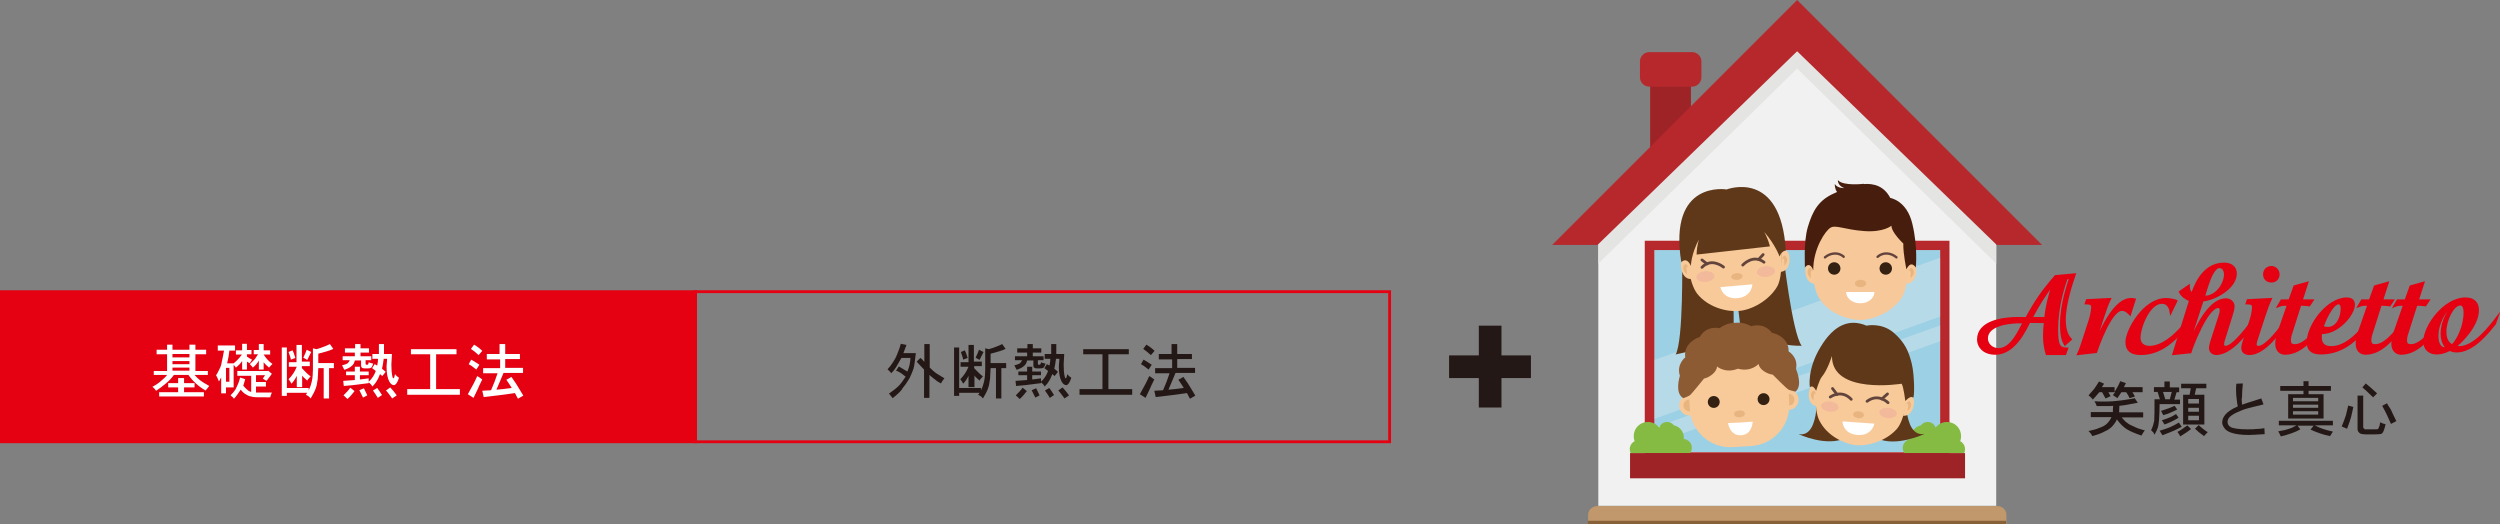 <?xml version="1.0" encoding="utf-8"?>
<!-- Generator: Adobe Illustrator 21.1.0, SVG Export Plug-In . SVG Version: 6.00 Build 0)  -->
<svg version="1.1" id="レイヤー_1" xmlns="http://www.w3.org/2000/svg" xmlns:xlink="http://www.w3.org/1999/xlink" x="0px"
	 y="0px" viewBox="0 0 882.8 185.2" style="enable-background:new 0 0 882.8 185.2;" xml:space="preserve">
<rect x="0" y="0" width="882.8" height="185.2" fill="#808080" stroke="none"/>
<style type="text/css">
	.st0{fill:#E50012;stroke:#E50012;stroke-miterlimit:10;}
	.st1{fill:none;stroke:#E50012;stroke-miterlimit:10;}
	.st2{fill:#FFFFFF;}
	.st3{fill:#231815;}
	.st4{fill:#9E2326;}
	.st5{fill:#F1F1F1;}
	.st6{fill:#E4E4E3;}
	.st7{fill:#C1986B;}
	.st8{fill:#876138;}
	.st9{fill:#9CD0E4;}
	.st10{fill:#B6282C;}
	.st11{opacity:0.3;fill:#F1F1F1;}
	.st12{fill:#85BB43;}
	.st13{fill:#F7C899;}
	.st14{fill:#F8CA99;}
	.st15{fill:#E8B47F;}
	.st16{fill:#342112;}
	.st17{fill:#62443C;}
	.st18{fill:#471E0D;}
	.st19{fill:#5E3819;}
	.st20{opacity:0.2;fill:#DF77A7;}
	.st21{fill:#8D5B33;}
	.st22{fill:none;stroke:#62443C;stroke-linecap:round;stroke-miterlimit:10;}
	.st23{fill:#E50012;stroke:#E50012;stroke-width:0.94;stroke-miterlimit:10;}
</style>
<rect x="0.5" y="103" class="st0" width="245.1" height="53"/>
<rect x="245.6" y="103" class="st1" width="245.1" height="53"/>
<g>
	<g>
		<path class="st2" d="M66.9,123.5v-1.8H69v1.8h3.8v1.6H69v5.9h4.4v1.4h-4.7c0.7,0.8,1.4,1.5,2.1,2c0.6,0.4,1.6,1.1,3.1,1.9
			c-0.6,0.7-1,1.2-1.3,1.6c-2.5-1.4-4.5-3.3-6.1-5.5h-5.1c-0.7,1-1.6,2-2.7,2.9c-1.3,1.1-2.5,2-3.6,2.7c-0.3-0.5-0.7-1-1.3-1.4
			c1.3-0.7,2.5-1.5,3.3-2.3c0.6-0.5,1.3-1.1,1.9-1.9h-4.7v-1.4H59v-5.9h-3.7v-1.6H59v-1.8h1.9v1.8H66.9z M62.9,135.3v-1.8H65v1.8
			h3.7v1.5H65v1.7h7v1.5H56.2v-1.5h6.7v-1.7h-3.5v-1.5H62.9z M66.9,126.2v-1.2h-6v1.2H66.9z M66.9,128.6v-1.1h-6v1.1H66.9z
			 M66.9,130.9v-1.1h-6v1.1H66.9z"/>
		<path class="st2" d="M85.5,123.6v-2.2h1.7v2.2h1.6v1.5h-1.6v0.8c0.7,0.5,1.3,0.9,1.8,1.1c-0.1,0.2-0.2,0.3-0.3,0.5
			c-0.1,0.2-0.3,0.5-0.6,0.8c0.1,0-0.2-0.2-0.9-0.6v2.8h-1.7v-3c-0.6,0.9-1.3,1.6-2.2,2.3c-0.3-0.4-0.6-0.8-0.8-1v8h-2.7v2.1h-1.7
			v-5.6c-0.1,0.1-0.2,0.3-0.3,0.5c-0.1,0.3-0.3,0.5-0.5,0.9c-0.3-0.8-0.6-1.5-1-2.2c0.3-0.4,0.7-1.1,1.2-2.2
			c0.4-0.7,0.7-1.6,0.8-2.5c0.3-1.1,0.5-2.5,0.8-4h-2.2V122H83v1.8h-2l-0.3,2.2c0,0.1-0.2,0.8-0.5,2.3h2.3c1-0.8,2-1.8,2.9-3.1h-2.1
			v-1.5H85.5z M81,134.8v-4.9h-1.2v4.9H81z M83.5,131h11l0.2-0.1l1.3,1.1c-0.6,0.9-1.3,1.7-1.9,2.5l-1.3-0.8l0.8-1.2h-3.2v2.4h3.5
			v1.6h-3.5v2.1h3.5h2.1c-0.3,0.8-0.5,1.3-0.6,1.7c-3.5,0-5.4,0-5.9-0.1c-1.1-0.2-1.9-0.4-2.4-0.8c-0.7-0.3-1.4-0.9-2.1-1.8
			c-0.9,1.4-1.7,2.5-2.4,3.2c-0.1-0.2-0.2-0.3-0.4-0.5c-0.2-0.2-0.5-0.4-0.8-0.7c1.1-1.1,1.8-2,2.1-2.8c0.4-0.8,0.9-1.9,1.3-3.5
			l1.8,0.6c-0.1,0.3-0.3,1.1-0.7,2.3c0.6,0.7,1.1,1.2,1.5,1.5c0.4,0.4,0.9,0.6,1.3,0.7v-5.7h-4.9V131z M91.4,123.7v-2.2h1.7v2.2h2.3
			v1.5h-2.3c0.8,1.3,1.9,2.5,3.1,3.3c-0.6,0.6-0.9,1-1.2,1.3c-0.7-0.6-1.4-1.2-1.9-1.9v2.6h-1.7v-3.2c-0.4,0.8-1.1,1.7-2.1,2.5
			c-0.2-0.2-0.4-0.5-0.6-0.7s-0.4-0.4-0.5-0.5c0.8-0.8,1.4-1.4,1.8-1.8c0.1-0.2,0.5-0.7,1.1-1.7h-1.5v-1.5H91.4z"/>
		<path class="st2" d="M112.4,124.9v3.3h5.5v1.8h-1.7v10.7h-1.9v-10.7h-1.9l-0.2,3.8c-0.1,0.6-0.2,1.4-0.4,2.4
			c-0.4,1.2-0.6,1.8-0.7,1.9c-0.2,0.4-0.6,1.3-1.4,2.6c-0.3-0.4-0.6-0.6-0.8-0.8c-0.1-0.1-0.4-0.2-0.9-0.5l0.5-0.7h-7.2v1.1h-1.8
			v-17.1h1.8v14.3h7.7v0.8c0.6-1.2,0.9-2.2,1.1-3.1c0.3-1.4,0.4-2.8,0.4-4.2v-7.5l1.3,0.3c2-0.6,3.5-1.2,4.7-1.8l1.2,1.7
			C116.5,123.8,114.7,124.3,112.4,124.9z M104.7,127.7v-5.9h1.9v5.9h2.8v1.6h-2.8v0.7c1.2,1.3,2.2,2.3,3.1,2.9
			c-0.2,0.2-0.4,0.4-0.6,0.7c-0.3,0.3-0.5,0.5-0.6,0.8c-0.9-0.8-1.6-1.4-1.8-1.8v4.1h-1.9v-4c-0.6,1.3-1.3,2.2-1.9,2.8
			c-0.2-0.4-0.5-1-1-1.6c0.8-0.8,1.6-1.8,2.3-3.1l0.6-1.3h-2.8v-1.6H104.7z M101.9,124.3l1.4-0.6c0.2,0.4,0.6,1.3,1,2.7l-1.6,0.6
			C102.7,126.6,102.4,125.7,101.9,124.3z M108.3,123.5l1.6,0.8l-1.4,2.8l-1.4-0.8C107.7,125.1,108.1,124.1,108.3,123.5z"/>
		<path class="st2" d="M125.4,123v-1.5h1.9v1.5h3v1.5h-3v1.3h3.8v1.4h-2v1.2c0,0.1,0,0.2,0.1,0.3c0.1,0.1,0.2,0.1,0.4,0.1
			c0.2,0,0.3,0,0.3-0.1c0.2-0.2,0.3-0.4,0.3-0.8c0.4,0.2,0.9,0.4,1.6,0.5c-0.3,0.8-0.5,1.3-0.7,1.4c-0.2,0.2-0.7,0.3-1.3,0.3h-1
			c-0.5,0-0.8-0.1-1-0.3c-0.2-0.1-0.3-0.3-0.3-0.7v-1.8h-2.2c-0.2,0.9-0.6,1.6-1.2,2c-0.4,0.4-1.3,0.9-2.5,1.3
			c-0.3-0.6-0.6-1.1-0.8-1.6c0.8-0.2,1.5-0.4,1.9-0.7c0.3-0.2,0.6-0.6,0.8-1.1h-2.5v-1.4h4.3v-1.3h-3.5V123H125.4z M133.8,125v-3.5
			h1.8v3.5h2.8c-0.1,2.1-0.2,3.3-0.2,3.7c0,1.7,0.1,3.2,0.4,4.4c0.1,0.3,0.2,0.5,0.3,0.5c0.1,0,0.2-0.1,0.3-0.3l0.3-1.2
			c0.3,0.5,0.8,0.9,1.4,1.3c-0.4,1.2-0.8,1.9-1,2.1c-0.2,0.3-0.5,0.5-0.8,0.5c-0.6,0-1.1-0.4-1.6-1.2c-0.7-1.3-1-3.1-1-5.4
			c0-0.3,0.1-1.2,0.2-2.7h-1.2c-0.2,1.6-0.4,2.7-0.6,3.5c0.1,0.1,0.5,0.4,1.3,1.1l-1.2,1.5l-0.8-0.7c-0.5,1.3-0.9,2.1-1.2,2.5
			c-0.2,0.4-0.7,1.1-1.5,1.9c-0.3-0.6-0.8-1.1-1.3-1.5v0.3l-5.5,0.7l-3.3,0.3l-0.2-1.8l4.1-0.3v-1.7h-3.1v-1.3h3.1v-1.7h1.8v1.7h3.1
			v1.3h-3.1v1.5c-0.1,0,1-0.1,3.1-0.4v1.2c1.2-1.1,2-2.4,2.5-3.8c-0.6-0.5-1-0.8-1.3-1l0.9-1.4l0.9,0.5c0.2-0.9,0.3-1.8,0.3-2.4h-2
			V125H133.8z M123.7,136.9l1.5,1.2c-0.7,0.9-1.5,1.9-2.5,2.8l-1.4-1.3C122.3,138.6,123.1,137.8,123.7,136.9z M128.2,140.4l-1.3-2.6
			l1.6-0.7c0.3,0.6,0.7,1.4,1.2,2.5L128.2,140.4z M134.9,139.5l-1.5,1c-0.4-0.7-0.9-1.5-1.7-2.6l1.5-0.9
			C133.5,137.3,134,138.2,134.9,139.5z M136.3,137.9l1.5-1.1c0.7,0.7,1.4,1.6,2.3,2.8l-1.6,1.1C137.6,139.5,136.9,138.5,136.3,137.9
			z"/>
		<path class="st2" d="M145.1,125.1v-1.8h16.1v1.8h-7.2v12.3h8.4v2h-18.6v-2h8.1v-12.3H145.1z"/>
		<path class="st2" d="M170.3,134c-0.3,0.7-0.9,1.7-1.5,3.2c-0.7,1.4-1.2,2.6-1.6,3.3l-2-1.3c1.6-2.8,2.7-4.9,3.3-6.4l0.7,0.4
			L170.3,134z M165.5,128.6l0.9-1.6c0.4,0.2,1.4,0.8,2.9,1.8l-1.1,1.7C167,129.5,166.1,128.9,165.5,128.6z M166.3,123.2l1.1-1.5
			c1.2,0.7,2.1,1.4,2.9,2.2l-1.3,1.5C168.3,124.7,167.3,123.9,166.3,123.2z M176.4,125v-3.5h2v3.5h5.2v1.8h-5.2v3.1h6.3v1.8h-6.9
			c-0.6,1.4-1.4,3.4-2.5,5.9c1.4-0.1,3.3-0.3,5.4-0.6c-0.3-0.5-0.9-1.5-1.9-2.9l1.8-1c1.2,1.7,2,2.9,2.5,3.8l1.7,2.8l-1.9,1.1
			c-0.2-0.3-0.4-0.7-0.6-1.1c-0.2-0.5-0.4-0.8-0.5-0.9c-3.8,0.6-7.5,1-11,1.4l-0.5-2.2c-0.1,0,1-0.1,3.1-0.2l1.2-2.9l1.1-3.1h-5.1
			v-1.8h6v-3.1h-4.7V125H176.4z"/>
	</g>
</g>
<g>
	<g>
		<path class="st3" d="M315.2,140.6c-0.3-0.5-0.8-1-1.3-1.6c1.3-0.9,2.5-1.8,3.5-2.8c0.7-0.7,1.5-1.8,2.4-3.2c-0.6-0.4-1-0.8-1.3-1
			c-0.3-0.2-0.5-0.3-0.6-0.4c-0.2-0.1-0.4-0.2-0.7-0.4c-0.3-0.1-0.5-0.2-0.8-0.3l1-1.5c0.5,0.3,1.5,0.9,3,1.8
			c0.3-0.7,0.6-1.5,0.8-2.4c0.2-1.1,0.3-1.9,0.3-2.4h-3.2c-0.7,1.2-1.3,2.3-1.9,3.3c-0.3,0.5-0.8,1.2-1.7,2.1c0-0.1-0.4-0.6-1.3-1.4
			c0.7-0.7,1.3-1.5,2-2.6c0.4-0.6,0.9-1.4,1.4-2.7c0.6-1.4,1-2.6,1.3-3.7l2,0.4l-1.1,2.9h4.4c-0.3,2.5-0.5,4.3-0.8,5.4
			c-0.3,1-0.8,2.1-1.4,3.4c-0.7,1.2-1.5,2.4-2.5,3.6C318.3,138,317,139.2,315.2,140.6z M326.4,127.8v-6.3h1.9v8.3
			c0.9,0.9,1.7,1.6,2.3,2c0.5,0.3,1.5,0.9,2.9,1.8c-0.5,0.6-0.9,1.1-1.2,1.8c-1-0.5-1.6-0.9-1.9-1.2c-0.7-0.5-1.4-1.1-2.2-1.8v8.1
			h-1.9v-10c-0.7-0.7-1.6-1.7-2.6-2.8l1.3-1.3C325.5,126.7,325.9,127.2,326.4,127.8z"/>
		<path class="st3" d="M349.8,124.9v3.3h5.5v1.8h-1.7v10.7h-1.9v-10.7h-1.9l-0.2,3.8c-0.1,0.6-0.2,1.4-0.4,2.4
			c-0.4,1.2-0.6,1.8-0.7,1.9c-0.2,0.4-0.6,1.3-1.4,2.6c-0.3-0.4-0.6-0.6-0.8-0.8c-0.1-0.1-0.4-0.2-0.9-0.5l0.5-0.7h-7.2v1.1h-1.8
			v-17.1h1.8v14.3h7.7v0.8c0.6-1.2,0.9-2.2,1.1-3.1c0.3-1.4,0.4-2.8,0.4-4.2v-7.5l1.3,0.3c2-0.6,3.5-1.2,4.7-1.8l1.2,1.7
			C353.9,123.8,352.1,124.3,349.8,124.9z M342,127.7v-5.9h1.9v5.9h2.8v1.6H344v0.7c1.2,1.3,2.2,2.3,3.1,2.9
			c-0.2,0.2-0.4,0.4-0.6,0.7c-0.3,0.3-0.5,0.5-0.6,0.8c-0.9-0.8-1.6-1.4-1.8-1.8v4.1H342v-4c-0.6,1.3-1.3,2.2-1.9,2.8
			c-0.2-0.4-0.5-1-1-1.6c0.8-0.8,1.6-1.8,2.3-3.1l0.6-1.3h-2.8v-1.6H342z M339.3,124.3l1.4-0.6c0.2,0.4,0.6,1.3,1,2.7l-1.6,0.6
			C340.1,126.6,339.8,125.7,339.3,124.3z M345.7,123.5l1.6,0.8l-1.4,2.8l-1.4-0.8C345.1,125.1,345.5,124.1,345.7,123.5z"/>
		<path class="st3" d="M362.8,123v-1.5h1.9v1.5h3v1.5h-3v1.3h3.8v1.4h-2v1.2c0,0.1,0,0.2,0.1,0.3c0.1,0.1,0.2,0.1,0.4,0.1
			c0.2,0,0.3,0,0.3-0.1c0.2-0.2,0.3-0.4,0.3-0.8c0.4,0.2,0.9,0.4,1.6,0.5c-0.3,0.8-0.5,1.3-0.7,1.4c-0.2,0.2-0.7,0.3-1.3,0.3h-1
			c-0.5,0-0.8-0.1-1-0.3c-0.2-0.1-0.3-0.3-0.3-0.7v-1.8h-2.2c-0.2,0.9-0.6,1.6-1.2,2c-0.4,0.4-1.3,0.9-2.5,1.3
			c-0.3-0.6-0.6-1.1-0.8-1.6c0.8-0.2,1.5-0.4,1.9-0.7c0.3-0.2,0.6-0.6,0.8-1.1h-2.5v-1.4h4.3v-1.3h-3.5V123H362.8z M371.2,125v-3.5
			h1.8v3.5h2.8c-0.1,2.1-0.2,3.3-0.2,3.7c0,1.7,0.1,3.2,0.4,4.4c0.1,0.3,0.2,0.5,0.3,0.5c0.1,0,0.2-0.1,0.3-0.3l0.3-1.2
			c0.3,0.5,0.8,0.9,1.4,1.3c-0.4,1.2-0.8,1.9-1,2.1c-0.2,0.3-0.5,0.5-0.8,0.5c-0.6,0-1.1-0.4-1.6-1.2c-0.7-1.3-1-3.1-1-5.4
			c0-0.3,0.1-1.2,0.2-2.7h-1.2c-0.2,1.6-0.4,2.7-0.6,3.5c0.1,0.1,0.5,0.4,1.3,1.1l-1.2,1.5l-0.8-0.7c-0.5,1.3-0.9,2.1-1.2,2.5
			c-0.2,0.4-0.7,1.1-1.5,1.9c-0.3-0.6-0.8-1.1-1.3-1.5v0.3l-5.5,0.7l-3.3,0.3l-0.2-1.8l4.1-0.3v-1.7h-3.1v-1.3h3.1v-1.7h1.8v1.7h3.1
			v1.3h-3.1v1.5c-0.1,0,1-0.1,3.1-0.4v1.2c1.2-1.1,2-2.4,2.5-3.8c-0.6-0.5-1-0.8-1.3-1l0.9-1.4l0.9,0.5c0.2-0.9,0.3-1.8,0.3-2.4h-2
			V125H371.2z M361.1,136.9l1.5,1.2c-0.7,0.9-1.5,1.9-2.5,2.8l-1.4-1.3C359.7,138.6,360.5,137.8,361.1,136.9z M365.6,140.4l-1.3-2.6
			l1.6-0.7c0.3,0.6,0.7,1.4,1.2,2.5L365.6,140.4z M372.2,139.5l-1.5,1c-0.4-0.7-0.9-1.5-1.7-2.6l1.5-0.9
			C370.8,137.3,371.4,138.2,372.2,139.5z M373.7,137.9l1.5-1.1c0.7,0.7,1.4,1.6,2.3,2.8l-1.6,1.1C375,139.5,374.3,138.5,373.7,137.9
			z"/>
		<path class="st3" d="M382.5,125.1v-1.8h16.1v1.8h-7.2v12.3h8.4v2h-18.6v-2h8.1v-12.3H382.5z"/>
		<path class="st3" d="M407.6,134c-0.3,0.7-0.9,1.7-1.5,3.2c-0.7,1.4-1.2,2.6-1.6,3.3l-2-1.3c1.6-2.8,2.7-4.9,3.3-6.4l0.7,0.4
			L407.6,134z M402.9,128.6l0.9-1.6c0.4,0.2,1.4,0.8,2.9,1.8l-1.1,1.7C404.4,129.5,403.5,128.9,402.9,128.6z M403.7,123.2l1.1-1.5
			c1.2,0.7,2.1,1.4,2.9,2.2l-1.3,1.5C405.6,124.7,404.7,123.9,403.7,123.2z M413.7,125v-3.5h2v3.5h5.2v1.8h-5.2v3.1h6.3v1.8h-6.9
			c-0.6,1.4-1.4,3.4-2.5,5.9c1.4-0.1,3.3-0.3,5.4-0.6c-0.3-0.5-0.9-1.5-1.9-2.9l1.8-1c1.2,1.7,2,2.9,2.5,3.8l1.7,2.8l-1.9,1.1
			c-0.2-0.3-0.4-0.7-0.6-1.1c-0.2-0.5-0.4-0.8-0.5-0.9c-3.8,0.6-7.5,1-11,1.4l-0.5-2.2c-0.1,0,1-0.1,3.1-0.2l1.2-2.9l1.1-3.1h-5.1
			v-1.8h6v-3.1h-4.7V125H413.7z"/>
	</g>
</g>
<g>
	<rect x="522.2" y="115" class="st3" width="8" height="28.9"/>
	<rect x="511.7" y="125.5" class="st3" width="28.9" height="8"/>
</g>
<g>
	<g>
		<rect x="582.7" y="27.8" class="st4" width="14.4" height="25.3"/>
		<polygon class="st5" points="704.9,85.1 634.6,16.4 564.4,85.1 564.4,178.6 704.9,178.6 		"/>
		<polygon class="st6" points="704.9,93.1 704.9,85.1 634.6,16.4 564.4,85.1 564.4,93.1 634.6,24.2 		"/>
		<g>
			<path class="st7" d="M708.5,185.2v-3.5c0-1.7-1.5-3-3.3-3H564.1c-1.8,0-3.3,1.4-3.3,3v3.5H708.5z"/>
			<rect x="560.7" y="183.9" class="st8" width="147.7" height="1.3"/>
		</g>
		<g>
			<rect x="584.2" y="88.3" class="st9" width="100.9" height="71.4"/>
			<path class="st10" d="M580.8,85v78.1h107.6V85H580.8z M685.1,159.7H584.2V88.3h100.9V159.7z"/>
		</g>
		<polygon class="st11" points="685.1,91 584.2,127.1 584.2,147.9 685.1,111.8 		"/>
		<polygon class="st11" points="685.1,114.9 584.2,151 584.2,156.6 685.1,120.5 		"/>
		<path class="st12" d="M594.6,155c0-0.2,0-0.3,0-0.5c0-2.1-1.5-3.9-3.5-4.3c-0.5-0.7-1.4-1.2-2.4-1.2c-1.3,0-2.4,0.8-2.8,2
			c-0.9-1.2-2.4-2-4-2c-2.8,0-5,2.2-5,5c0,0.6,0.1,1.2,0.3,1.8c-1,0.5-1.7,1.6-1.7,2.8c0,0.5,0.1,1,0.3,1.4h3.5h2h0.2h3.6h0.6h0.4
			h2.4h0.1h3h1.8h3.4c0.4-0.5,0.6-1.1,0.6-1.8C597.5,156.5,596.2,155.2,594.6,155z"/>
		<path class="st12" d="M674.8,155c0-0.2,0-0.3,0-0.5c0-2.1,1.5-3.9,3.5-4.3c0.5-0.7,1.4-1.2,2.4-1.2c1.3,0,2.4,0.8,2.8,2
			c0.9-1.2,2.4-2,4-2c2.8,0,5,2.2,5,5c0,0.6-0.1,1.2-0.3,1.8c1,0.5,1.7,1.6,1.7,2.8c0,0.5-0.1,1-0.3,1.4H690h-2h-0.2h-3.6h-0.6h-0.4
			h-2.4h-0.1h-3h-1.8h-3.4c-0.4-0.5-0.6-1.1-0.6-1.8C671.9,156.5,673.2,155.2,674.8,155z"/>
		<polygon class="st10" points="634.6,0 548.1,86.5 564.1,86.5 634.6,18.1 705.1,86.5 721.1,86.5 		"/>
		<path class="st10" d="M600.8,27.3c0,1.8-1.5,3.3-3.3,3.3h-15.1c-1.8,0-3.3-1.5-3.3-3.3v-5.6c0-1.8,1.5-3.3,3.3-3.3h15.1
			c1.8,0,3.3,1.5,3.3,3.3V27.3z"/>
		<g>
			<g>
				<g>
					<g>
						<g>
							<g>
								<path class="st13" d="M639.8,91.7c-0.8-24,17.1-22.3,17.1-22.3c0,0,17.9-1.7,17.1,22.3c0,0,0,10-2.7,13.8
									c-3.5,4.9-10,7.5-14.4,7.5c-4.4,0-11-2.3-14.4-7.5C639.7,101.4,639.8,91.7,639.8,91.7z"/>
								<g>
									<g>
										<path class="st14" d="M640.3,93.8c0,0-1.1-2.1-2.2-0.7c-1.2,1.4-0.9,7.1,2.8,7.1C640.8,100.2,640.3,95.1,640.3,93.8z"/>
										<path class="st15" d="M640.2,95.9c0,0-0.8-2-1.5-1c-0.8,1-0.4,2.4,0.8,3.3C639.5,98.2,639,94.5,640.2,95.9z"/>
									</g>
									<g>
										<path class="st14" d="M673.9,93.8c0,0,1.1-2.1,2.2-0.7c1.2,1.4,0.8,7.1-3,7.1C673.1,100.2,673.8,95.1,673.9,93.8z"/>
										<path class="st15" d="M673.9,95.9c0,0,0.8-2,1.5-1c0.8,1,0.4,2.4-0.8,3.3C674.6,98.2,675.1,94.5,673.9,95.9z"/>
									</g>
								</g>
								<g>
									<g>
										<g>
											<ellipse class="st15" cx="657" cy="100.1" rx="2" ry="1.3"/>
											<g>
												<path class="st2" d="M656.9,107.1c-2.8,0-5-1.8-5-4h10C661.9,105.3,659.7,107.1,656.9,107.1z"/>
											</g>
										</g>
										<g>
											<circle class="st16" cx="665.9" cy="94.8" r="2.2"/>
											<circle class="st16" cx="647.7" cy="94.8" r="2.2"/>
										</g>
									</g>
									<g>
										<path class="st17" d="M650.8,91c-1.8-1.6-4.3-1.3-6.1,0.2c-0.4,0.4-1-0.3-0.5-0.7c2.1-1.7,5-2,7.1-0.2
											C651.7,90.7,651.2,91.4,650.8,91L650.8,91z"/>
									</g>
									<g>
										<path class="st17" d="M663.3,91c1.8-1.6,4.3-1.3,6.1,0.2c0.4,0.4,1-0.3,0.5-0.7c-2.1-1.7-5-2-7.1-0.2
											C662.3,90.7,662.8,91.4,663.3,91L663.3,91z"/>
									</g>
								</g>
							</g>
							<path class="st18" d="M638.4,80.1c1.7-5.7,3.8-9.4,9.2-11.8c0.4-0.2,0.7-0.3,1.1-0.5c-0.9-1.2-0.8-2.8-0.8-2.8
								c1.1,1.6,3.3,1.4,3.3,1.4c-2.4-0.9-2.2-2.8-2.2-2.8c1.8,2.2,9.2,1.3,9.2,1.3s0,0-0.1,0.1c3.6-0.3,7.2,0.7,9.4,4.9
								c0,0,5.9,0.9,7.8,9.2c2,8.3,1.2,15.4,1.2,15.4s-1.6-2.9-3.3,0.6c0,0-1.2-5.5-1.1-9.1c0,0-4.2-3.9-4.2-6.3
								c0,0-2.7,2.4-9.6,1.9c-6.9-0.5-10.1-2.3-11.9-1.2c-1.8,1-6.2,7.5-6.1,15.1c0,0-1.1-3.5-3-1C637.5,94.6,636.7,85.8,638.4,80.1
								z"/>
						</g>
					</g>
				</g>
			</g>
		</g>
		<g>
			<g>
				<g>
					<path class="st19" d="M600.8,121.7c0,0,1.8,3.1,10.6,3.6c1.2-2.6,0.7-18.1,0.7-20.6c-3.7-1.6-7.3-3.7-10-6.7
						c-1.4-1.5-2.8-3.4-3.7-5.2c-1.3,0.7-2.9-0.1-4.4-1.4c0,0,0.5,28.8-2.3,33.8C591.6,125,599.3,124.1,600.8,121.7z"/>
				</g>
				<g>
					<path class="st19" d="M626.7,120c0,0-1.3,3.3-10.1,4.9c-1.5-2.4-3-17.8-3.3-20.4c3.5-2,6.8-4.6,9.1-8c1.2-1.7,2.4-3.7,3-5.6
						c1.3,0.5,2.9-0.4,4.2-2c0,0,3.2,28.6,6.6,33.2C636.3,122.1,628.6,122.3,626.7,120z"/>
				</g>
			</g>
			<g>
				<g>
					<g>
						<path class="st14" d="M595.6,90.4c-2.7-23.4,14.9-23.2,14.9-23.2c0,0,17.3-3.2,18.5,20.4c0,0,0.8,9.8-1.5,13.7
							c-3.1,5.1-9.2,8.2-13.5,8.5c-4.3,0.4-10.9-1.3-14.7-6.1C596.3,99.8,595.6,90.4,595.6,90.4z"/>
						<g>
							<g>
								<path class="st14" d="M596.2,92.3c0,0-1.2-1.9-2.2-0.5c-1,1.5-0.3,7,3.3,6.7C597.3,98.6,596.3,93.7,596.2,92.3z"/>
								<path class="st15" d="M596.3,94.4c0,0-0.9-1.9-1.6-0.8c-0.6,1.1-0.2,2.4,1,3.2C595.8,96.7,595,93.2,596.3,94.4z"/>
							</g>
							<g>
								<path class="st14" d="M629,89.6c0,0,0.9-2.1,2.1-0.8c1.3,1.3,1.4,6.9-2.3,7.2C628.8,96,629.1,90.9,629,89.6z"/>
								<path class="st15" d="M629.2,91.6c0,0,0.6-2.1,1.4-1.1c0.8,1,0.6,2.3-0.5,3.3C630.1,93.9,630.3,90.2,629.2,91.6z"/>
							</g>
						</g>
						<g>
							<g>
								
									<ellipse transform="matrix(0.996 -8.729435e-02 8.729435e-02 0.996 -6.227 52.95)" class="st20" cx="602.3" cy="97.7" rx="3.2" ry="1.9"/>
							</g>
							<g>
								
									<ellipse transform="matrix(0.996 -8.736653e-02 8.736653e-02 0.996 -5.991 54.856)" class="st20" cx="623.7" cy="95.9" rx="3.2" ry="1.9"/>
							</g>
							<g>
								<g>
									<g>
										
											<ellipse transform="matrix(0.997 -8.401790e-02 8.401790e-02 0.997 -6.032 51.847)" class="st15" cx="613" cy="97.6" rx="2" ry="1.2"/>
										<g>
											<path class="st2" d="M613.1,100.9l5.7-0.5c0,0-0.1,4.4-5.3,4.9c-5.2,0.4-6-3.9-6-3.9L613.1,100.9z"/>
										</g>
									</g>
								</g>
							</g>
						</g>
					</g>
				</g>
				<path class="st19" d="M628.4,90.6c0.7-2.1,2.2-2.1,2.2-2.1c-1.7-29.1-20.9-21.6-20.9-21.6c0,0-20.7-3.5-16,25.7
					c0,0,1.8-2.2,3.4,1.3c0,0,0-4.1,2.9-9.5c0,0-0.8,2-0.9,5.5l25.9-2.9c-0.9-3.4-2.1-5.2-2.1-5.2C627,86.5,628.4,90.6,628.4,90.6z"
					/>
			</g>
		</g>
		<g>
			<g>
				<g>
					<g>
						<g>
							<g>
								
									<ellipse transform="matrix(0.998 -5.651286e-02 5.651286e-02 0.998 -7.138 33.958)" class="st14" cx="596.8" cy="143.2" rx="3.6" ry="3.6"/>
								
									<ellipse transform="matrix(0.998 -5.651286e-02 5.651286e-02 0.998 -7.138 33.958)" class="st15" cx="596.8" cy="143.2" rx="2.1" ry="2.1"/>
							</g>
						</g>
						<g>
							<g>
								
									<ellipse transform="matrix(0.998 -5.651286e-02 5.651286e-02 0.998 -6.97 35.933)" class="st14" cx="631.8" cy="141.2" rx="3.6" ry="3.6"/>
								
									<ellipse transform="matrix(0.998 -5.651286e-02 5.651286e-02 0.998 -6.97 35.933)" class="st15" cx="631.8" cy="141.2" rx="2.1" ry="2.1"/>
							</g>
						</g>
					</g>
					<g>
						<path class="st14" d="M631.8,142.5c0.4,7.8-5.6,14.5-13.4,15l-6.7,0.4c-7.8,0.4-14.5-5.6-15-13.4l-0.3-6.1
							c-0.4-7.8,5.6-14.5,13.4-15l6.7-0.4c7.8-0.4,14.5,5.6,15,13.4L631.8,142.5z"/>
						<g>
							<g>
								
									<ellipse transform="matrix(0.998 -5.651286e-02 5.651286e-02 0.998 -7.28 34.963)" class="st15" cx="614.5" cy="146.2" rx="1.9" ry="1.2"/>
								<g>
									<path class="st2" d="M614.6,149.2l-4.4,0.2c0,0,0.6,4.5,4.6,4.3c4-0.2,4.1-4.8,4.1-4.8L614.6,149.2z"/>
								</g>
							</g>
							<g>
								<g>
									
										<ellipse transform="matrix(0.998 -5.651286e-02 5.651286e-02 0.998 -6.97 35.434)" class="st16" cx="623" cy="141" rx="2.1" ry="2.1"/>
								</g>
								<g>
									
										<ellipse transform="matrix(0.998 -5.651286e-02 5.651286e-02 0.998 -7.055 34.439)" class="st16" cx="605.4" cy="142" rx="2.1" ry="2.1"/>
								</g>
							</g>
						</g>
					</g>
					<path class="st21" d="M634.2,130.3c0.9-4.2-2.6-6.2-2.6-6.2c0.1-5.5-5.9-6.6-5.9-6.6c-3-3.9-7.3-2.3-7.3-2.3
						c-2.2-1.2-4.1-1.4-5.7-1.2c-1.6,0-3.5,0.4-5.5,1.9c0,0-4.5-1.2-7,3.1c0,0-5.9,1.8-5.1,7.2c0,0-3.2,2.4-1.9,6.5
						c0,0-2,6.1,1.2,7.9c0,0,1.3-0.4,2.3-1c0.5-0.3,5-5.9,5-5.9c1.9-0.4,4.6-2.3,4.6-4.3c0,0,2.9,2.6,7.4,0.8
						c4.7,1.3,7.3-1.7,7.3-1.7c0.2,2,3.1,3.6,5,3.8c0,0,5,5.1,5.6,5.3c1,0.4,2.4,0.7,2.4,0.7C636.8,136.1,634.2,130.3,634.2,130.3z"
						/>
				</g>
			</g>
		</g>
		<g>
			<path class="st19" d="M641.4,135.3c0,0,2,19.5-6.3,18c0,0,10.2,4.8,16.9,1.2"/>
			<path class="st19" d="M673.1,135.3c0,0-1.8,19.5,6.5,17.9c0,0-10.1,4.9-16.9,1.5"/>
			<g>
				<g>
					<g>
						<g>
							<g>
								<g>
									<g>
										<g>
											<path class="st14" d="M641.4,135.3c1.8-22.7,18.5-19.2,18.5-19.2c0,0,17.1,0.2,13.8,22.8c0,0-1,9.5-4,12.7
												c-3.9,4.3-10.3,6-14.4,5.6c-4.2-0.5-10.1-3.3-12.8-8.6C640.3,144.4,641.4,135.3,641.4,135.3z"/>
											<g>
												<g>
													<path class="st14" d="M641.6,137.3c0,0-0.8-2.1-2-0.9c-1.3,1.2-1.6,6.6,1.9,7C641.4,143.5,641.4,138.6,641.6,137.3z"/>
													<path class="st15" d="M641.3,139.3c0,0-0.5-2-1.3-1.1c-0.8,0.9-0.6,2.2,0.4,3.2C640.4,141.4,640.3,137.8,641.3,139.3z"
														/>
												</g>
												<g>
													<path class="st14" d="M673.3,140.8c0,0,1.2-1.8,2.2-0.4c1,1.5,0,6.8-3.5,6.4C671.9,146.9,673.1,142.1,673.3,140.8z"/>
													<path class="st15" d="M673.1,142.8c0,0,0.9-1.8,1.5-0.8c0.6,1.1,0.1,2.3-1.1,3.1C673.6,145.1,674.4,141.7,673.1,142.8z
														"/>
												</g>
											</g>
											<g>
												<g>
													
														<ellipse transform="matrix(0.107 -0.994 0.994 0.107 434.342 770.746)" class="st20" cx="646.4" cy="143.5" rx="1.8" ry="3.1"/>
												</g>
												<g>
													
														<ellipse transform="matrix(0.107 -0.994 0.994 0.107 450.411 793.327)" class="st20" cx="667.1" cy="145.8" rx="1.8" ry="3.1"/>
												</g>
												<g>
													<g>
														<g>
															
																<ellipse transform="matrix(0.111 -0.994 0.994 0.111 437.837 782.457)" class="st15" cx="656.2" cy="146.5" rx="1.2" ry="1.9"/>
														</g>
													</g>
												</g>
											</g>
										</g>
										<path class="st19" d="M672.8,141.6c0,0-0.6-5.1-1.3-6.1c0,0-24.7,4-24.6-9.8c0,0-1.5,4.9-3.6,7.4c-0.8,0.9-2,4.9-2,4.9
											s-1.1-2.4-2.2-1.2c0,0-1.1-6.3,3.8-14.3c4.8-8,10.3-10,16.2-7.5c0,0,5.2-1.2,9.5,2.4c4.2,3.6,5.5,7,6.5,11.1
											c1,4.1,1,12.6,0.4,11.9C674.7,139.5,672.8,141.6,672.8,141.6z"/>
									</g>
								</g>
								<g>
									<path class="st2" d="M656.2,149.2l5.7,0.4c0,0-0.8,4.4-6,4c-5.2-0.4-5.3-4.8-5.3-4.8L656.2,149.2z"/>
								</g>
							</g>
						</g>
					</g>
				</g>
			</g>
		</g>
		<rect x="575.6" y="160" class="st4" width="118.3" height="8.9"/>
	</g>
	<path class="st22" d="M608.6,94.3c0,0-4.2-3.5-7.6,0.1"/>
	<line class="st22" x1="601" y1="91.8" x2="602.8" y2="93.2"/>
	<path class="st22" d="M615.4,93.6c0,0,3.6-4,7.5-1"/>
	<line class="st22" x1="622.6" y1="89.9" x2="621" y2="91.6"/>
	<g>
		<path class="st22" d="M646.3,140.2c0,0,3.9-2.9,7.4,0.8"/>
		<line class="st22" x1="647.1" y1="137.2" x2="648.7" y2="139.3"/>
	</g>
	<g>
		<path class="st22" d="M666.7,142.2c0,0-3.4-3.5-7.4-0.5"/>
		<line class="st22" x1="666.5" y1="139.1" x2="664.5" y2="140.9"/>
	</g>
</g>
<g>
	<path class="st23" d="M717.2,112.4c2.4-4.6,4.4-7.8,8-12.6l0.1,0.1c-1.7,4.7-2.4,7.7-3,12.5H717.2z M722.2,113.7
		c-0.2,1.7-0.3,3.4-0.3,5.1c0,2,0.3,4.1,0.9,6.1h6.4l0.6-1.7c-2.6-0.1-3.5-0.9-3.5-6.8c0-7.8,2.2-15,3.4-18.2l1.5-0.2
		c-0.3,1-3.3,8.9-3.3,16.4c0,4.3,0.6,5.8,1.3,7.1l1.9-1.7c-0.7-0.7-2.1-2.5-2.1-6.9c0-5.8,2.6-13.2,3.5-15.9l-6.6,0.6
		c-4.9,5.6-7.2,9.2-10.3,14.8h-3c-5.3,0-14,1.2-14,7.5c0,2.4,1.9,4.9,6,4.9c6.7,0,10.5-8.4,11.9-11.2H722.2z M714.8,113.7
		c-1.5,2.7-4.3,9.7-9.1,9.7c-2.4,0-4.2-1.8-4.2-3.9c0-4.7,7.3-5.8,11.7-5.8H714.8z"/>
	<path class="st23" d="M734,124.9c0.6-1.2,1.5-4.1,2.3-6.5l1.4-4.3c0.6-1.7,1.2-4.1,1.2-5.7c0-1.2-1.1-1.4-2.2-1.4l0.3-0.9l7.9-0.4
		c-0.8,1.7-1.3,3.1-2.2,5.8l-4,12.3h0.5c0.9-2.7,6.4-18.1,13.3-18.1c0.4,0,0.8,0,1.2,0.1l-1.6,5c-0.6-0.6-1.5-1.5-2.8-1.5
		c-4.1,0-8.7,13.4-9.2,14.9L734,124.9z"/>
	<path class="st23" d="M772.2,114.8c-2.7,3.3-8,10.1-16.2,10.1c-3.3,0-5-1.2-5-4.1c0-4.1,6.1-15.1,13.9-15.1c1.5,0,3.3,0.5,3.5,0.6
		l-1.8,3.7c-0.1-0.7-0.7-3.2-3.2-3.2c-4.6,0-8,8.7-8,12.5c0,2.4,1.8,3.3,3.7,3.3c6.4,0,12.8-8.5,13.7-9.7L772.2,114.8z"/>
	<path class="st23" d="M779.2,101.3c1.2-3.7,2.7-7.1,4.5-7.1c1.2,0,2.1,1,2.1,2.7c0,3.2-2.9,8-7.3,8h-0.4L779.2,101.3z M767.6,124.9
		l5.8-0.6c0.4-1.5,5.8-16,9.9-16c0.7,0,1,0.6,1,1.1c0,0.6-0.1,1.2-0.3,1.8l-3,9.3c-0.2,0.8-0.5,1.6-0.5,2.5c0,0.7,0.6,1.9,2.1,1.9
		c5.2,0,10.9-7.6,12.6-10.1l0.6-1.9c-1,1.3-7,9.7-9.9,9.7c-0.5,0-1-0.4-1-0.9c0-0.6,0.1-1.2,0.3-1.7l2.7-8.6
		c0.3-1.1,0.7-2.2,0.7-3.3c0-1.2-1.1-2.3-2.5-2.3c-7.7,0-13.2,16.6-13.7,18.1h-0.5l5.8-17.9c4.1-0.3,11.7-4.3,11.7-9.4
		c0-2.5-2-3.4-4.1-3.4c-7.8,0-10.6,9-11.2,10.9c-0.7-0.7-1.3-1.6-1.3-3l-2.9,2c0.6,1.3,2,2.3,3.6,2.9L767.6,124.9z"/>
	<path class="st23" d="M806.8,114.8c-1.9,2.4-7.3,10.1-12.4,10.1c-1.7,0-2.5-0.8-2.5-2.1c0-0.8,0.7-3,1.2-4.4l1.4-4.3
		c0.6-1.7,1.2-4.1,1.2-5.7c0-1.2-1.1-1.4-2.2-1.4l0.3-0.9l7.9-0.4c-0.8,1.7-1.3,3.1-2.2,5.8l-2.6,8c-0.2,0.6-0.5,1.5-0.5,2.2
		c0,0.6,0.6,0.9,1.1,0.9c3.1,0,8.7-7.9,9.9-9.7L806.8,114.8z M799.6,96.9c0-1.4,1-2.5,2.5-2.5c1.3,0,2.4,1.1,2.4,2.5
		c0,1.3-0.9,2.4-2.4,2.4C800.2,99.3,799.6,97.9,799.6,96.9z"/>
	<path class="st23" d="M820.2,114.5c-2,2.9-6.8,10.3-13.3,10.3c-1.6,0-3-1.1-3-3.4c0-1,0.3-2.6,0.8-4.1l3.4-9.8h-0.5
		c-1.5,0-1.8,0-2.9,0.4l1-1.7h2.8l1.8-5l4.3-1.2l-2,6.2h3.8l-1,1.5c-0.9-0.1-1.7-0.2-2.6-0.2h-0.6l-3.2,10.1
		c-0.3,0.7-0.5,1.8-0.5,2.6c0,1.1,0.4,1.8,1.9,1.8c4.2,0,9.1-7.3,10.5-9.5L820.2,114.5z"/>
	<path class="st23" d="M820,115.5c0.4-1.3,3.3-8.5,5.8-8.5c0.8,0,1.2,0.8,1.2,1.9c0,3.8-2,7-4.9,7
		C821.1,115.9,820.5,115.7,820,115.5z M836.7,112.8c-1.8,2.6-7.2,9.9-13.5,9.9c-2,0-3.8-0.8-3.8-3.5c0-0.5,0.1-1.1,0.1-1.7h0.4
		c5.8,0,11.2-6.6,11.2-9.9c0-1.2-0.6-2.1-2.4-2.1c-6.8,0-13.7,9.5-13.7,15.3c0,3.2,2.1,3.9,4.6,3.9c8.7,0,14-6.6,16.6-10.1
		L836.7,112.8z"/>
	<path class="st23" d="M848.6,114.5c-2,2.9-6.8,10.3-13.3,10.3c-1.6,0-3-1.1-3-3.4c0-1,0.3-2.6,0.8-4.1l3.4-9.8H836
		c-1.5,0-1.8,0-2.9,0.4l1-1.7h2.8l1.8-5l4.3-1.2l-2,6.2h3.8l-1,1.5c-0.9-0.1-1.7-0.2-2.6-0.2h-0.6l-3.2,10.1
		c-0.3,0.7-0.5,1.8-0.5,2.6c0,1.1,0.4,1.8,1.9,1.8c4.2,0,9.1-7.3,10.5-9.5L848.6,114.5z"/>
	<path class="st23" d="M861.2,114.5c-2,2.9-6.8,10.3-13.3,10.3c-1.6,0-3-1.1-3-3.4c0-1,0.3-2.6,0.8-4.1l3.4-9.8h-0.5
		c-1.5,0-1.8,0-2.9,0.4l1-1.7h2.8l1.8-5l4.3-1.2l-2,6.2h3.8l-1,1.5c-0.9-0.1-1.7-0.2-2.6-0.2h-0.6l-3.2,10.1
		c-0.3,0.7-0.5,1.8-0.5,2.6c0,1.1,0.4,1.8,1.9,1.8c4.2,0,9.1-7.3,10.5-9.5L861.2,114.5z"/>
	<path class="st23" d="M863.4,117.2c0-4.3,2.8-9.8,5.3-9.8c1.1,0,1.7,0.9,1.7,3c0,5.1-2.6,9.9-4.4,11.7
		C865.3,121.8,863.4,120.8,863.4,117.2z M881.5,112.6c-2,2.6-7.6,10.1-13.1,10.1c-0.5,0-1.1-0.1-1.6-0.3c1.8-1.3,8.1-7.3,8.1-12.8
		c0-2.4-1.2-4.1-4.3-4.1c-7.4,0-14.4,9.7-14.4,15c0,3.3,2.3,4.2,4.2,4.2c2.3,0,4.1-1,4.7-1.3c0.7,0.4,1.5,0.6,2.4,0.6
		c5.9,0,11.3-7.1,13.4-9.7L881.5,112.6z M867.6,107.1c-2.4,1.4-5.3,5.8-5.3,10.8c0,2.9,1.3,4.4,1.8,4.9c-0.3,0-0.6,0.3-0.8,0.3
		c-1.6,0-2.7-1.6-2.7-4.4c0-5.6,3.8-11,7.2-12.1L867.6,107.1z"/>
</g>
<g>
	<g>
		<path class="st3" d="M750.7,135.3l-0.7,1.4h6.6v1.8H753l0.9,1.5l-1.9,0.6c-0.3-0.7-0.7-1.4-1.2-2.1h-1.7l-1.4,2.1
			c-0.4-0.3-0.7-0.5-0.9-0.6c-0.2-0.1-0.4-0.3-0.7-0.5l0.8-1h-2.4l0.8,1.4l-1.8,0.8c-0.1-0.2-0.5-0.9-1.2-2.2h-1
			c-1,1.2-1.8,2.1-2.3,2.6c-0.1-0.2-0.2-0.3-0.4-0.5c-0.1-0.1-0.3-0.3-0.5-0.5c-0.2-0.2-0.4-0.3-0.6-0.5c0.9-1,1.6-1.8,2-2.3
			c0.3-0.4,0.9-1.3,1.7-2.6l1.8,0.8l-0.8,1.2h4.5v1.7c0.8-1.3,1.5-2.5,2-3.8L750.7,135.3z M748.4,143.3l-0.1,2.3h8.5v1.8h-7.6
			c0.8,0.9,1.4,1.6,1.8,1.8c0.7,0.6,1.5,1,2.5,1.4c1.1,0.6,2.4,1,3.9,1.4c-0.4,0.4-0.8,1.1-1.2,1.8c-2.4-0.8-4.2-1.6-5.3-2.3
			c-1.1-0.7-2.3-1.9-3.4-3.4c-0.3,0.8-0.8,1.5-1.4,2.2c-0.7,0.8-1.6,1.5-2.8,2c-1.2,0.7-2.7,1.2-4.5,1.7c-0.2-0.6-0.6-1.1-1.3-1.8
			c1.4-0.3,2.7-0.6,3.8-1.1c1.2-0.4,2.1-0.9,2.7-1.5c0.7-0.7,1.2-1.4,1.6-2.3h-7.3v-1.8h7.8c0-0.7,0-1.4,0.1-2.2
			c-0.6,0.1-1.4,0.1-2.4,0.1h-3.4c-0.1-0.4-0.4-1-0.8-1.7l2.4,0.1h1.6c1.3,0,3.1-0.1,5.4-0.4c2.1-0.3,3.7-0.5,4.8-0.8l1.1,1.6
			c-0.7,0.2-1.6,0.3-2.6,0.5C750.9,143,749.6,143.2,748.4,143.3z"/>
		<path class="st3" d="M764.3,136.8v-2.1h1.9v2.1h3.3v1.7h-0.9c-0.3,1.1-0.6,2-0.8,2.6h2v1.6h-7.2c0,2.1-0.1,4-0.2,5.5
			c-0.1,1.2-0.2,2.2-0.5,3c-0.3,0.7-0.6,1.5-1.1,2.3c-0.1-0.2-0.3-0.5-0.4-0.8c-0.3-0.3-0.6-0.5-0.8-0.8c0.6-1.2,0.9-2.3,1.1-3.3
			c0.1-1.6,0.1-4.1,0.1-7.6h1.9l-0.8-2.6h-1.3v-1.7H764.3z M763.6,153.7c0-0.1-0.2-0.3-0.5-0.8c-0.3-0.5-0.5-0.8-0.5-0.8
			c1.7-0.5,2.9-0.9,3.8-1.3c0.9-0.4,1.9-0.9,3-1.6l1,1.5c-1.2,0.7-2.2,1.1-2.8,1.4C766.7,152.5,765.4,153,763.6,153.7z M763.9,146.6
			l-0.8-1.5c2.2-0.7,3.8-1.3,4.8-1.8l0.9,1.3C767.1,145.5,765.4,146.2,763.9,146.6z M764.3,149.9c-0.1-0.2-0.3-0.5-0.4-0.7
			c-0.2-0.3-0.3-0.5-0.5-0.8c2-0.6,3.7-1.3,5-2.2l0.9,1.3C767.9,148.4,766.3,149.2,764.3,149.9z M766.9,138.4h-3.1
			c0.3,0.9,0.4,1.4,0.5,1.6c0.1,0.2,0.1,0.5,0.3,1h1.6C766.5,139.8,766.8,138.9,766.9,138.4z M769.9,154.1c-0.2-0.5-0.6-1-1-1.6
			c1-0.5,2.2-1.3,3.5-2.3l1.3,1.3C773,152.1,771.7,153,769.9,154.1z M770.2,137.1v-1.6h8.9v1.6h-3.6l-0.5,2.3h3.4v10.5h-7.5v-10.5
			h2.3l0.4-2.3H770.2z M776.5,142.5v-1.6h-3.8v1.6H776.5z M776.5,145.4V144h-3.8v1.4H776.5z M776.5,148.4v-1.6h-3.8v1.6H776.5z
			 M779.6,152.6c-0.6,0.6-1,1-1.3,1.4c-1.3-0.9-2.4-1.8-3.2-2.6l1.3-1.3C777.8,151.4,778.9,152.2,779.6,152.6z"/>
		<path class="st3" d="M791.7,142.9c0.9-0.3,3.2-1.1,6.8-2.2l0.8,2.1c-4.3,1-6.9,1.7-7.7,2.1c-2.1,0.8-3.5,1.6-4.2,2.3
			c-0.6,0.6-0.8,1.2-0.8,1.8c0,0.8,0.4,1.4,1.1,1.8c0.9,0.5,2.9,0.8,5.8,0.8c1.5,0,2.5,0,3-0.1c0.9,0,1.9-0.1,3.1-0.3l0.1,2.1
			c-3,0.2-4.9,0.3-5.6,0.3c-2.7,0-4.7-0.3-6.2-0.8c-1.2-0.4-2-1-2.4-1.6c-0.5-0.7-0.8-1.3-0.8-2c0-1,0.4-2,1.2-2.9
			c0.8-0.9,2.2-1.9,4.3-2.8c-0.1-0.5-0.3-1.4-0.4-2.7c-0.1-0.8-0.2-1.8-0.2-2.9c0-0.9,0-1.8,0.1-2.4l2.3-0.1c-0.2,2-0.3,3.7-0.3,5
			C791.5,140.6,791.6,141.4,791.7,142.9z"/>
		<path class="st3" d="M804.7,150.2v-1.6h19.1v1.6h-6.4c1.8,1,4,1.7,6.4,2.2c-0.4,0.7-0.8,1.2-1,1.6c-2.5-0.5-4.7-1.3-6.9-2.3
			l1.1-1.4h-5.7l1,1.3c-1.7,1-4,1.8-6.9,2.5c-0.5-1.1-0.8-1.6-0.9-1.8c1.4-0.2,2.7-0.5,3.8-0.9c0.8-0.2,1.6-0.6,2.6-1.2H804.7z
			 M813.4,136.3v-1.7h1.8v1.7h7.9v1.7h-7.9v1.2h5.3v8.6h-12.5v-8.6h5.4v-1.2h-8.2v-1.7H813.4z M818.6,141.7v-1.2h-8.9v1.2H818.6z
			 M818.6,144v-1.1h-8.9v1.1H818.6z M818.6,146.4v-1.2h-8.9v1.2H818.6z"/>
		<path class="st3" d="M829.2,143.2l1.8,0.5c-0.2,0.9-0.4,2.1-0.8,3.6c-0.2,0.8-0.7,2.2-1.4,4.1l-1.9-0.8c0.6-1.4,1.1-2.8,1.5-4
			C828.5,146.2,828.8,145,829.2,143.2z M832.5,151.3v-11.6h2v11.2c0,0.2,0.1,0.3,0.2,0.4c0.1,0,0.1,0,0.2,0.1
			c0.1,0.1,0.1,0.1,0.1,0.2h3.4c0.8,0,1.2,0,1.3-0.1c0.1-0.1,0.2-0.2,0.3-0.5c0.2-0.4,0.4-1,0.5-1.9c0.7,0.4,1.3,0.6,1.9,0.7
			c-0.4,1.8-0.8,2.9-1.3,3.3c-0.3,0.2-1.2,0.3-2.8,0.3h-2.6c-0.9,0-1.6-0.1-2-0.2c-0.3-0.1-0.6-0.3-0.8-0.6
			C832.6,152.3,832.5,151.9,832.5,151.3z M839.4,138.9l-1.4,1.4l-1.9-1.8c-0.2-0.2-0.8-0.8-1.9-1.7l1.2-1.4
			C836.1,136,837.5,137.1,839.4,138.9z M846.2,148.7l-1.9,1c-0.8-1.9-1.8-4.1-3.1-6.4l1.7-0.9c0.3,0.6,0.6,1.1,0.9,1.5
			c0.3,0.4,0.4,0.7,0.5,0.8C844.5,145.2,845.1,146.5,846.2,148.7z"/>
	</g>
</g>
</svg>
